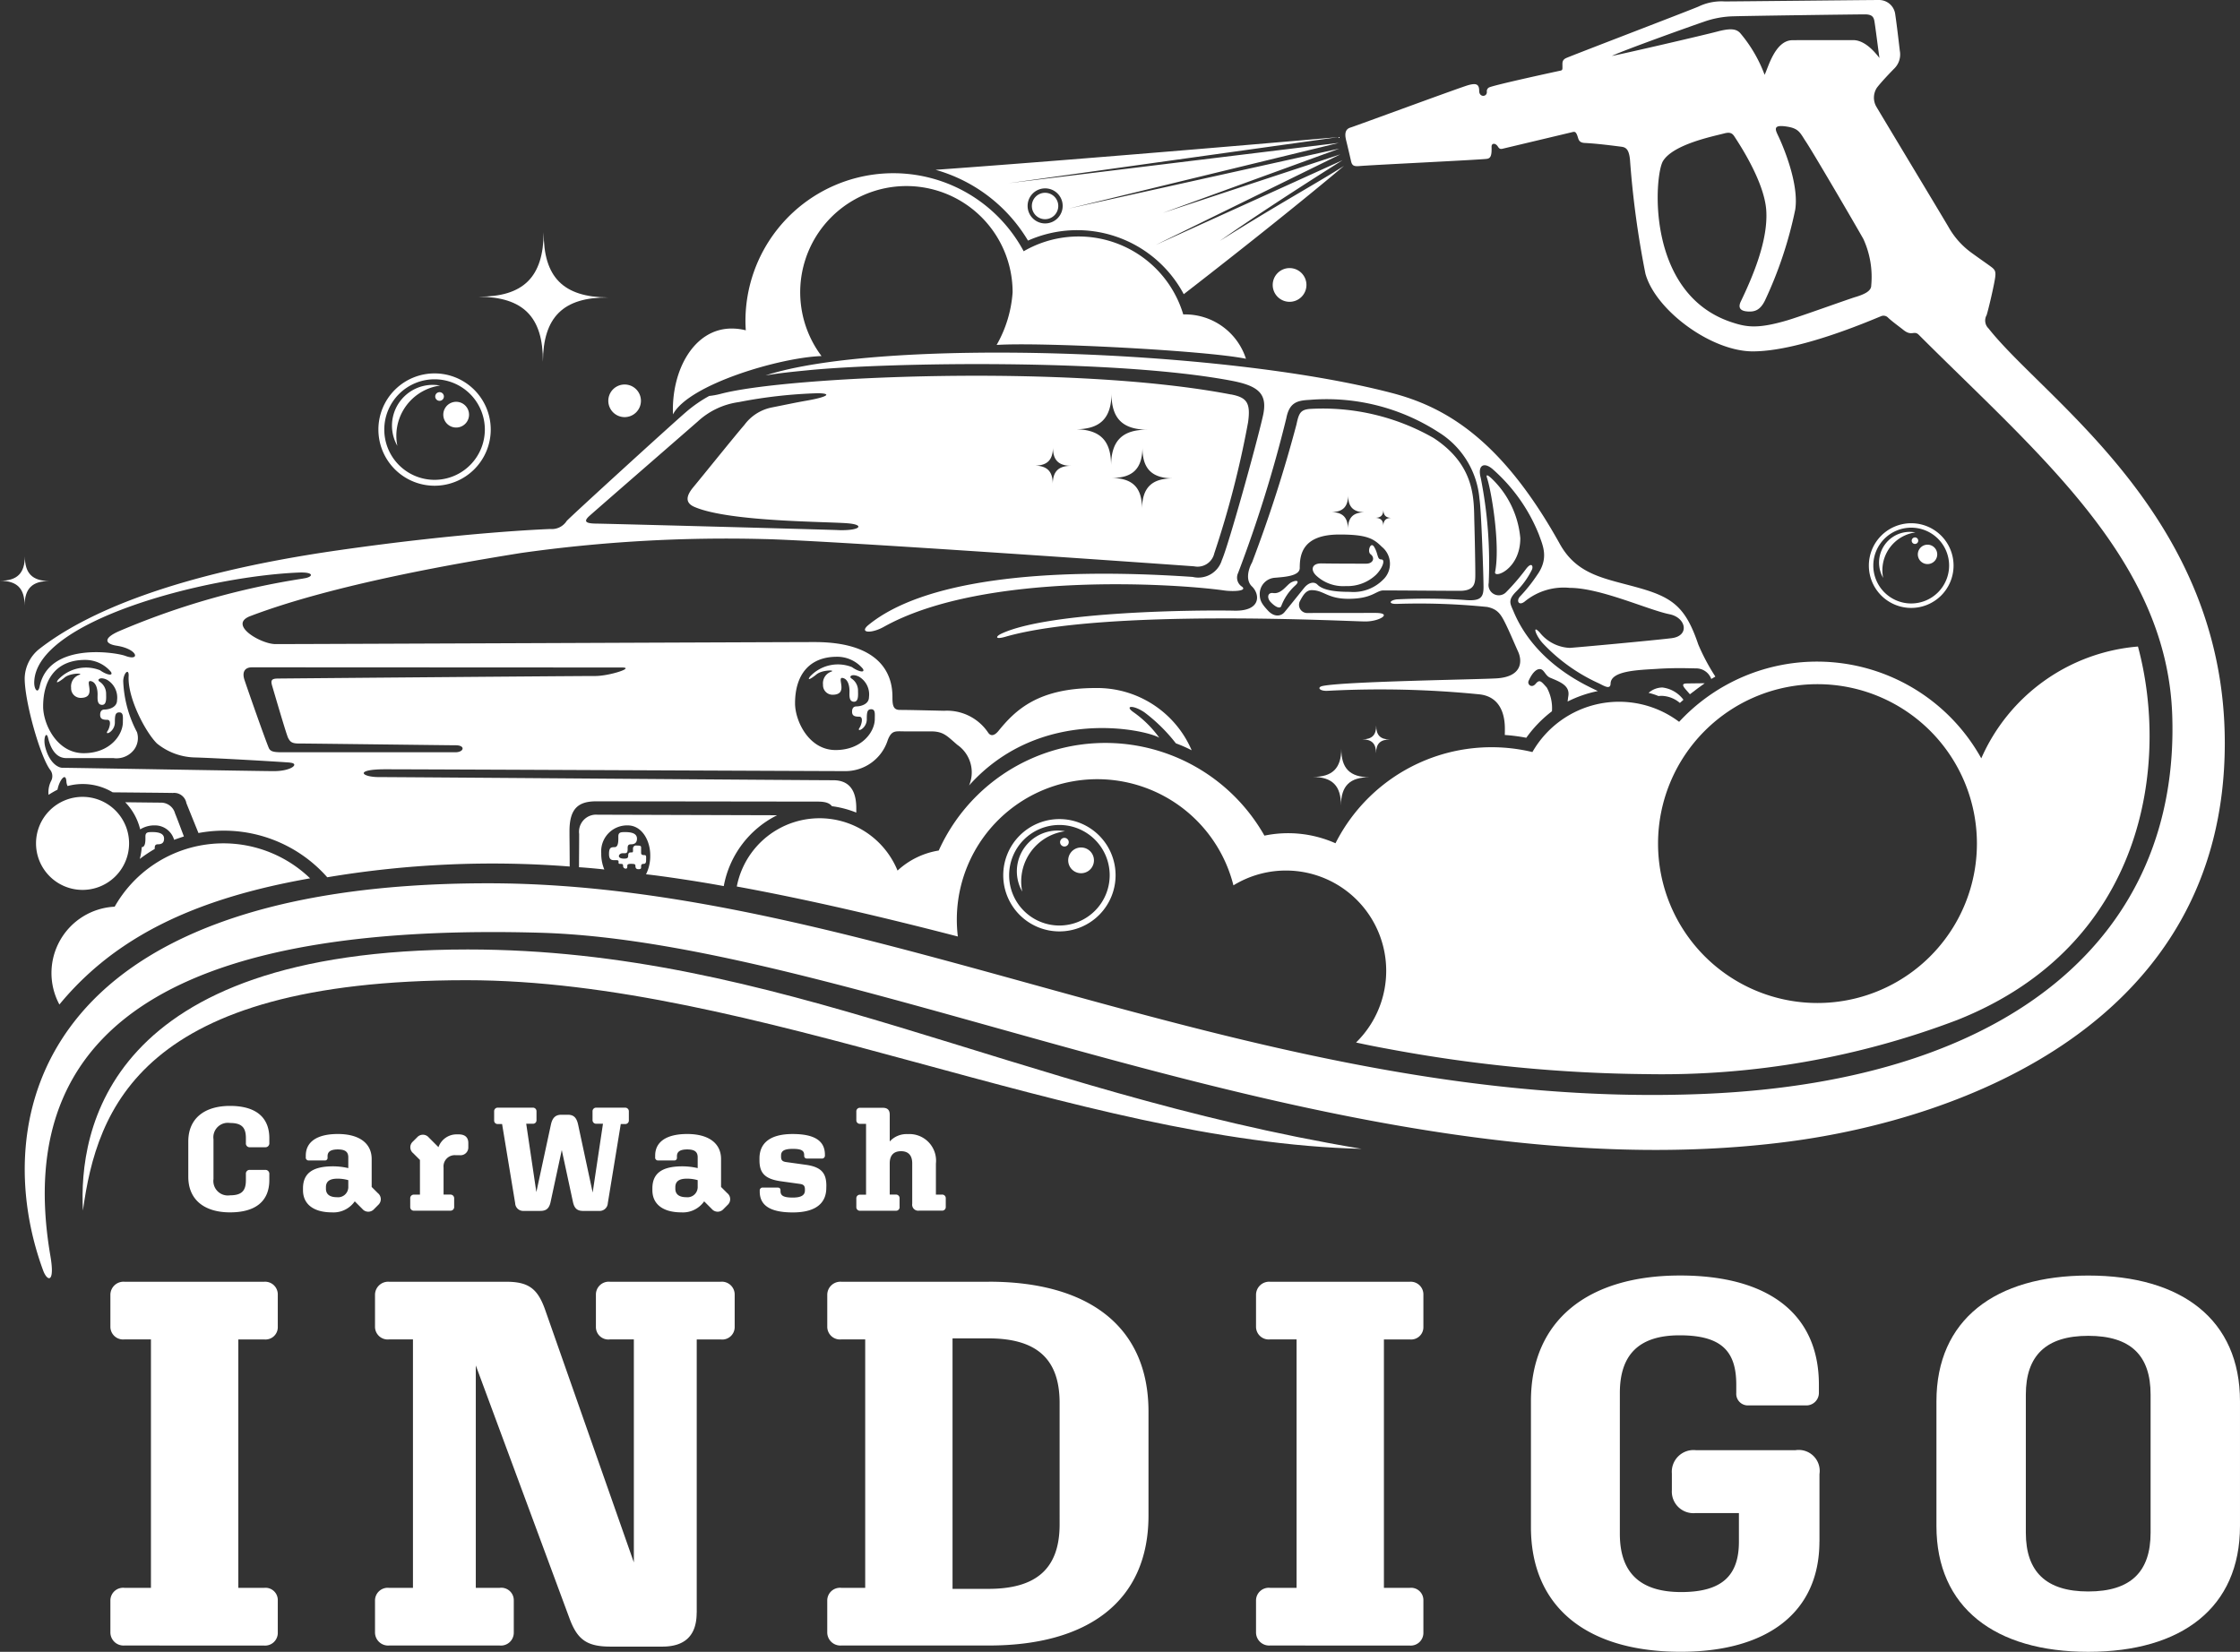 <svg xmlns="http://www.w3.org/2000/svg" xmlns:xlink="http://www.w3.org/1999/xlink" width="189.827" height="140" viewBox="0 0 189.827 140">
  <rect x="0" y="0" width="189.827" height="140" fill="#333333" stroke="none"/>
  <defs>
    <clipPath id="clip-path">
      <rect id="長方形_26737" data-name="長方形 26737" width="189.827" height="140" fill="#fff"/>
    </clipPath>
  </defs>
  <g id="グループ_35088" data-name="グループ 35088" clip-path="url(#clip-path)">
    <path id="パス_50877" data-name="パス 50877" d="M221.058,112.768c3.808.024,5.486,1.723,5.463,5.531.024-3.808,1.723-5.486,5.531-5.463-3.808-.024-5.486-1.723-5.463-5.531-.024,3.808-1.723,5.486-5.531,5.463" transform="translate(-180.513 -87.624)" fill="#fff"/>
    <path id="パス_50878" data-name="パス 50878" d="M0,259.094c1.452.009,2.091.657,2.083,2.108.009-1.452.657-2.091,2.108-2.082-1.452-.009-2.091-.657-2.083-2.109C2.1,258.464,1.452,259.1,0,259.094" transform="translate(0 -209.872)" fill="#fff"/>
    <path id="パス_50879" data-name="パス 50879" d="M146.541,455.658c-29.671-4.951-49.452-16.9-75.758-16.9-30.717,0-32.967,15.455-32.612,22.131,1.184-8.63,4.9-19.526,32.509-19.526,24.337,0,51.643,13.715,75.862,14.293" transform="translate(-31.144 -358.285)" fill="#fff"/>
    <path id="パス_50880" data-name="パス 50880" d="M643.259,44.938c-.041-.143-.133-.227-.355-.153s-6.583,2.328-7.4,2.632c.94-.081,6.545-1.545,7.009-1.647.323-.07.544-.061,1.033.389-.151-.62-.233-1.027-.289-1.221" transform="translate(-518.944 -36.549)" fill="#fff"/>
    <path id="パス_50881" data-name="パス 50881" d="M177.836,27.827a.927.927,0,0,1-.152-1.118c.163-.514.618-2.469.718-3.153.082-.56-.008-.7-.363-.962s-.921-.649-1.688-1.207a6.829,6.829,0,0,1-1.9-2.154C173.8,18.121,168.687,9.644,168.314,9a1.538,1.538,0,0,1,.074-1.569c.366-.478,1.1-1.25,1.5-1.653a1.673,1.673,0,0,0,.44-1.47c-.068-.575-.266-2.295-.385-3.064A1.381,1.381,0,0,0,168.6,0c-.962,0-12.213.122-13.1.122a4.493,4.493,0,0,0-2.226.431c-.681.3-10.907,4.212-11.238,4.375s-.3.393-.3.622c0,.3.033.4-.172.439-.294.061-5.5,1.187-6.038,1.419a.358.358,0,0,0-.194.378c.017.448-.65.477-.65-.078,0-.589-.265-.672-.916-.494s-9.485,3.439-10,3.6c-.488.148-.475.617-.357,1.091s.272,1.135.417,1.769c.091.4.287.433.721.4,1.176-.1,10.136-.525,10.783-.61.342-.045.423-.315.4-1.022-.01-.322.329-.348.537-.015.117.189.218.222.389.181l5.94-1.414c.182-.044.289-.037.422.363.087.262.109.536.615.561.762.038,1.68.134,3.108.32.413.054.629.268.718,1.073a78.448,78.448,0,0,0,1.31,9.682c.847,3.092,5.566,6.588,9.1,6.588,3.875,0,9.711-2.509,10.858-2.976a.532.532,0,0,1,.616.129c.373.347.965.769,1.293,1.033.705.566.9.008,1.3.411,10.159,10.159,21.017,19.063,21.476,32.209.648,18.564-13.436,31-39.554,32.121C115.954,94.332,83.386,74.864,50.7,74.864c-38.537,0-42.345,20.222-37.719,32.805.353.961,1.021,1.126.622-1.2C9.96,85.272,27.31,78.285,55.052,79.054c27.265.757,68.659,22.561,105.846,17.705,14.6-1.906,36.969-10.022,36.969-33.782,0-19.21-15.223-29.045-20.03-35.151m-11.255-2.657c-.77.237-4.665,1.649-5.8,1.984-2.517.74-3.454.576-4.737.148-7.283-2.428-6.517-12.442-5.79-13.644.863-1.426,4.241-2.1,5.2-2.351.5-.134.688,0,.866.278.275.429,2.487,3.7,2.683,6.184.2,2.6-1.184,5.762-2.153,7.786-.343.717.224.852.757.852s.944-.218,1.3-.955a34.421,34.421,0,0,0,2.557-7.686c.337-2.228-1.061-5.418-1.358-6.07s-.685-1.189.713-.955c.979.163,1.067.544,1.562,1.287.6.9,4.1,6.884,4.857,8.228a7.708,7.708,0,0,1,.666,3.93c.008.477-.548.747-1.318.984M166.356,3.4c-.622.007-3.86-.005-5.133.007-1.481.015-2.064,2.374-2.354,2.931a11.892,11.892,0,0,0-2.058-3.523c-.355-.4-.887-.424-1.984-.133-1.169.31-7.887,1.867-8.9,2.058.888-.444,6.884-2.591,7.772-2.887a8.061,8.061,0,0,1,2.309-.464c.8-.041,10.689-.171,11.355-.171.6,0,.75.21.814.591.085.5.307,2.291.425,3.107-.473-.617-1.295-1.527-2.249-1.516" transform="translate(-9.329)" fill="#fff"/>
    <path id="パス_50882" data-name="パス 50882" d="M45.7,392.685a10.588,10.588,0,0,0-16.564,2.4,5.632,5.632,0,0,0-4.685,8.291,25.448,25.448,0,0,1,5.427-4.929c4-2.707,9.078-4.58,15.823-5.767" transform="translate(-19.418 -318.238)" fill="#fff"/>
    <path id="パス_50883" data-name="パス 50883" d="M459.141,298.758a15.933,15.933,0,0,0-13.279,9.477,15.922,15.922,0,0,0-25.606-3.095,8.46,8.46,0,0,0-12.433,2.562,14.817,14.817,0,0,0-16.688,7.73,9.875,9.875,0,0,0-6.022-.646,15.492,15.492,0,0,0-27.6,1.262,6.7,6.7,0,0,0-3.491,1.7,7.143,7.143,0,0,0-13.623,1.349c6.215,1.14,12.56,2.64,18.733,4.238A11.9,11.9,0,0,1,382.486,319a8.5,8.5,0,0,1,10.391,13.32c.922.2,1.809.376,2.65.528A124.712,124.712,0,0,0,417.556,335a70.386,70.386,0,0,0,26.285-4.595c16.009-6.373,17.947-21.821,15.3-31.643m-27.16,30.209a13.511,13.511,0,1,1,13.511-13.511,13.511,13.511,0,0,1-13.511,13.511" transform="translate(-277.96 -243.961)" fill="#fff"/>
    <path id="パス_50884" data-name="パス 50884" d="M281.059,179.06a1.382,1.382,0,1,0,1.382-1.382,1.382,1.382,0,0,0-1.382,1.382" transform="translate(-229.508 -145.089)" fill="#fff"/>
    <path id="パス_50885" data-name="パス 50885" d="M588.038,125.3a1.429,1.429,0,1,0,1.429-1.429,1.429,1.429,0,0,0-1.429,1.429" transform="translate(-480.183 -101.149)" fill="#fff"/>
    <path id="パス_50886" data-name="パス 50886" d="M16.644,372.166a3.943,3.943,0,1,0,3.943-3.943,3.943,3.943,0,0,0-3.943,3.943" transform="translate(-13.591 -300.685)" fill="#fff"/>
    <path id="パス_50887" data-name="パス 50887" d="M339.688,90.126a10.437,10.437,0,0,1-1.355,4.475c3.728-.249,17.679.466,21.129,1.171a5.42,5.42,0,0,0-5.314-3.757,9.26,9.26,0,0,0-13.523-5.354,12.532,12.532,0,0,0-23.579,5.879c0,.276.012.548.03.82a4.921,4.921,0,0,0-1.177-.15c-3.228-.012-5.142,3.558-4.994,7.278,1.314-2.534,9.056-4.826,12.589-4.944a9,9,0,1,1,16.193-5.419" transform="translate(-253.874 -65.365)" fill="#fff"/>
    <path id="パス_50888" data-name="パス 50888" d="M93.867,517.326v-.5a.331.331,0,0,0-.349-.361h-1.3a.318.318,0,0,0-.337.349v.523c0,.885-.336,1.284-1.346,1.284a1.227,1.227,0,0,1-1.4-1.383v-3.365a1.227,1.227,0,0,1,1.4-1.383c1.01,0,1.346.4,1.346,1.284v.424a.318.318,0,0,0,.337.349h1.3a.331.331,0,0,0,.349-.362v-.4c0-1.832-1.209-2.742-3.328-2.742-2.168,0-3.539,1.059-3.539,3.016v2.991c0,1.957,1.371,3.016,3.539,3.016,2.119,0,3.328-.91,3.328-2.742" transform="translate(-71.043 -417.311)" fill="#fff"/>
    <path id="パス_50889" data-name="パス 50889" d="M146.349,529.046l-.536-.536v-2.368c0-1.309-1.022-2.119-2.866-2.119-1.795,0-2.717.685-2.717,1.832v.137a.241.241,0,0,0,.262.274h1.346a.216.216,0,0,0,.237-.237v-.125c0-.362.237-.573.872-.573s.885.212.885.673v.91a5.724,5.724,0,0,0-1.309-.15c-1.807,0-2.53.661-2.53,1.87v.149c0,1.172.872,1.882,2.455,1.882a2.19,2.19,0,0,0,1.932-.935l.648.648a.652.652,0,0,0,.985.013l.361-.362a.653.653,0,0,0-.025-.984m-2.517-.5a.863.863,0,0,1-.96.835c-.648,0-.935-.274-.935-.723v-.125c0-.449.262-.723.972-.723a3.228,3.228,0,0,1,.922.125Z" transform="translate(-114.316 -427.91)" fill="#fff"/>
    <path id="パス_50890" data-name="パス 50890" d="M193.249,530.317v-.748a.309.309,0,0,0-.324-.3h-.573v-2.281a.954.954,0,0,1,1-1.059h.349a.66.66,0,0,0,.748-.685V524.9c0-.474-.274-.735-.822-.735h-.149a1.626,1.626,0,0,0-1.558,1.084l-.823-.823a.652.652,0,0,0-.984-.012l-.362.361a.644.644,0,0,0,.025.985l.574.573v2.941h-.5a.3.3,0,0,0-.324.3v.748a.3.3,0,0,0,.324.311h3.078a.311.311,0,0,0,.324-.311" transform="translate(-154.762 -428.021)" fill="#fff"/>
    <path id="パス_50891" data-name="パス 50891" d="M233.1,519.849l.947-4.4.947,4.4c.125.573.386.76.86.76h1.358a.69.69,0,0,0,.735-.648l1.1-6.717h.349a.3.3,0,0,0,.336-.3v-.773a.308.308,0,0,0-.336-.312h-2.418a.3.3,0,0,0-.324.312v.748a.3.3,0,0,0,.324.3h.561l-.873,5.832-1.234-5.758c-.125-.573-.362-.835-.872-.835h-.548c-.5,0-.76.262-.885.835l-1.234,5.72-.86-5.795h.548a.289.289,0,0,0,.324-.3v-.748a.3.3,0,0,0-.324-.312h-2.941a.3.3,0,0,0-.324.312v.773a.289.289,0,0,0,.324.3h.349l1.109,6.717a.678.678,0,0,0,.722.648h1.408c.486,0,.748-.187.873-.76" transform="translate(-186.44 -417.977)" fill="#fff"/>
    <path id="パス_50892" data-name="パス 50892" d="M307.777,529.046l-.536-.536v-2.368c0-1.309-1.022-2.119-2.866-2.119-1.795,0-2.717.685-2.717,1.832v.137a.241.241,0,0,0,.262.274h1.346a.216.216,0,0,0,.237-.237v-.125c0-.362.237-.573.873-.573s.885.212.885.673v.91a5.726,5.726,0,0,0-1.309-.15c-1.807,0-2.53.661-2.53,1.87v.149c0,1.172.873,1.882,2.455,1.882a2.189,2.189,0,0,0,1.932-.935l.648.648a.653.653,0,0,0,.985.013l.361-.362a.653.653,0,0,0-.025-.984m-2.517-.5a.863.863,0,0,1-.96.835c-.648,0-.935-.274-.935-.723v-.125c0-.449.262-.723.972-.723a3.229,3.229,0,0,1,.922.125Z" transform="translate(-246.136 -427.91)" fill="#fff"/>
    <path id="パス_50893" data-name="パス 50893" d="M356.555,528.411c0-1.034-.386-1.6-1.77-1.782l-1.608-.224c-.3-.038-.461-.125-.461-.449v-.1c0-.374.224-.573,1-.573.748,0,.96.162.96.536v.05c0,.149.087.237.262.237h1.246a.249.249,0,0,0,.249-.274v-.05c0-1.1-.76-1.757-2.729-1.757-2.006,0-2.817.835-2.817,2.069v.15c0,1.034.4,1.583,1.795,1.782l1.608.224c.286.037.448.125.448.449v.112c0,.386-.3.6-1.022.6-.823,0-1.047-.175-1.047-.561v-.05c0-.162-.087-.237-.249-.237H351.17a.242.242,0,0,0-.261.262v.075c0,1.109.785,1.77,2.8,1.77s2.841-.835,2.841-2.081Z" transform="translate(-286.526 -427.91)" fill="#fff"/>
    <path id="パス_50894" data-name="パス 50894" d="M399.321,520.273v-.748a.3.3,0,0,0-.324-.3h-.511v-2.642c0-.673.324-1.034.96-1.034s.947.374.947,1.034V520a.511.511,0,0,0,.586.586h1.932a.3.3,0,0,0,.324-.311v-.748a.3.3,0,0,0-.324-.3H402.4V516.6a2.258,2.258,0,0,0-2.393-2.5,1.927,1.927,0,0,0-1.52.623v-2.268c0-.411-.2-.586-.6-.586h-1.907a.3.3,0,0,0-.324.312v.748a.3.3,0,0,0,.324.3h.5v6.007h-.5a.3.3,0,0,0-.324.3v.748a.3.3,0,0,0,.324.311H399a.3.3,0,0,0,.324-.311" transform="translate(-323.087 -417.978)" fill="#fff"/>
    <path id="パス_50895" data-name="パス 50895" d="M64.052,623.136a1.076,1.076,0,0,0,1.145-1.1V619.3a1.042,1.042,0,0,0-1.145-1.057h-2.2V597.191h2.2a1.042,1.042,0,0,0,1.145-1.057V593.4a1.076,1.076,0,0,0-1.145-1.1H52.2a1.113,1.113,0,0,0-1.189,1.1v2.731a1.079,1.079,0,0,0,1.189,1.057h2.247v21.055H52.2a1.079,1.079,0,0,0-1.189,1.057v2.731a1.113,1.113,0,0,0,1.189,1.1Z" transform="translate(-41.656 -483.665)" fill="#fff"/>
    <path id="パス_50896" data-name="パス 50896" d="M200.523,620.361v-23.17h2.027a1.057,1.057,0,0,0,1.189-1.057V593.4a1.089,1.089,0,0,0-1.189-1.1h-9.382a1.089,1.089,0,0,0-1.189,1.1v2.731a1.057,1.057,0,0,0,1.189,1.057h2.026v18.9l-7.532-21.452c-.617-1.718-1.366-2.335-3.259-2.335h-9.955a1.112,1.112,0,0,0-1.189,1.1v2.731a1.079,1.079,0,0,0,1.189,1.057h2.027v21.055h-2.027a1.079,1.079,0,0,0-1.189,1.057v2.731a1.112,1.112,0,0,0,1.189,1.1h9.382a1.089,1.089,0,0,0,1.189-1.1V619.3a1.057,1.057,0,0,0-1.189-1.057H181.8V599.394l7.929,21.407c.661,1.806,1.454,2.423,3.48,2.423h4.4c1.85,0,2.907-.881,2.907-2.863" transform="translate(-141.479 -483.665)" fill="#fff"/>
    <path id="パス_50897" data-name="パス 50897" d="M395.9,592.3h-12.51a1.113,1.113,0,0,0-1.189,1.1v2.731a1.079,1.079,0,0,0,1.189,1.057h2.026v21.055h-2.026A1.079,1.079,0,0,0,382.2,619.3v2.731a1.113,1.113,0,0,0,1.189,1.1H395.9c8.325,0,13.523-3.7,13.523-11.012v-8.81c0-7.312-5.2-11.012-13.523-11.012m5.991,20.571c0,3.832-2.071,5.462-6.035,5.462h-3.039V597.1h3.039c3.964,0,6.035,1.63,6.035,5.462Z" transform="translate(-312.095 -483.665)" fill="#fff"/>
    <path id="パス_50898" data-name="パス 50898" d="M593.367,623.136a1.075,1.075,0,0,0,1.145-1.1V619.3a1.042,1.042,0,0,0-1.145-1.057h-2.2V597.191h2.2a1.042,1.042,0,0,0,1.145-1.057V593.4a1.076,1.076,0,0,0-1.145-1.1H581.518a1.113,1.113,0,0,0-1.189,1.1v2.731a1.079,1.079,0,0,0,1.189,1.057h2.247v21.055h-2.247a1.079,1.079,0,0,0-1.189,1.057v2.731a1.113,1.113,0,0,0,1.189,1.1Z" transform="translate(-473.888 -483.665)" fill="#fff"/>
    <path id="パス_50899" data-name="パス 50899" d="M731.821,611.973v-5.726a1.779,1.779,0,0,0-2.026-2.026h-8.457a1.842,1.842,0,0,0-2.026,1.982v1.41a1.83,1.83,0,0,0,2.026,1.938h3.656v2.423c0,2.819-1.366,4.273-4.89,4.273s-5.2-1.674-5.2-4.933V599.375c0-3.26,1.63-4.889,5.066-4.889,3.568,0,4.8,1.365,4.8,4.185v.7a.983.983,0,0,0,1.013,1.057h4.889a1.064,1.064,0,0,0,1.1-1.1v-.661c0-5.99-4.273-9.25-11.761-9.25-7.753,0-12.642,3.744-12.642,10.66v10.66c0,6.872,4.845,10.572,12.686,10.572,7.356,0,11.761-3.348,11.761-9.338" transform="translate(-577.631 -481.311)" fill="#fff"/>
    <path id="パス_50900" data-name="パス 50900" d="M907.565,589.42c-7.885,0-12.862,3.744-12.862,10.66v10.572c0,6.916,4.977,10.66,12.862,10.66,7.929,0,12.862-3.744,12.862-10.66V600.08c0-6.916-4.934-10.66-12.862-10.66m5.286,21.8c0,3.3-1.674,4.977-5.286,4.977-3.568,0-5.286-1.674-5.286-4.977V599.507c0-3.3,1.718-4.978,5.286-4.978,3.612,0,5.286,1.674,5.286,4.978Z" transform="translate(-730.601 -481.311)" fill="#fff"/>
    <path id="パス_50901" data-name="パス 50901" d="M468.3,378.5a4.76,4.76,0,1,0,4.76,4.76,4.76,4.76,0,0,0-4.76-4.76m0,9.021a4.261,4.261,0,1,1,4.261-4.261,4.266,4.266,0,0,1-4.261,4.261" transform="translate(-378.521 -309.078)" fill="#fff"/>
    <path id="パス_50902" data-name="パス 50902" d="M470.25,387.324a4.3,4.3,0,0,1,3.651-3.491l-.015,0a3.455,3.455,0,0,0-3.618,5.114,4.285,4.285,0,0,1-.018-1.619" transform="translate(-383.64 -313.383)" fill="#fff"/>
    <path id="パス_50903" data-name="パス 50903" d="M490.53,387.471a.367.367,0,1,0-.3.424.367.367,0,0,0,.3-.424" transform="translate(-399.965 -316.154)" fill="#fff"/>
    <path id="パス_50904" data-name="パス 50904" d="M495.713,392.527a1.091,1.091,0,1,0-.89,1.26,1.091,1.091,0,0,0,.89-1.26" transform="translate(-403.023 -319.792)" fill="#fff"/>
    <path id="パス_50905" data-name="パス 50905" d="M867.064,241.8a3.589,3.589,0,1,0,3.589,3.589,3.589,3.589,0,0,0-3.589-3.589m0,6.8a3.212,3.212,0,1,1,3.212-3.212,3.216,3.216,0,0,1-3.212,3.212" transform="translate(-705.1 -197.453)" fill="#fff"/>
    <path id="パス_50906" data-name="パス 50906" d="M868.532,248.453a3.244,3.244,0,0,1,2.753-2.632l-.012,0a2.6,2.6,0,0,0-2.728,3.855,3.231,3.231,0,0,1-.013-1.221" transform="translate(-708.959 -200.697)" fill="#fff"/>
    <path id="パス_50907" data-name="パス 50907" d="M883.821,248.565a.277.277,0,1,0-.226.32.277.277,0,0,0,.226-.32" transform="translate(-721.266 -202.786)" fill="#fff"/>
    <path id="パス_50908" data-name="パス 50908" d="M887.729,252.376a.822.822,0,1,0-.671.95.822.822,0,0,0,.671-.95" transform="translate(-723.572 -205.529)" fill="#fff"/>
    <path id="パス_50909" data-name="パス 50909" d="M179.592,172.55a4.76,4.76,0,1,0,4.76,4.76,4.76,4.76,0,0,0-4.76-4.76m0,9.021a4.261,4.261,0,1,1,4.261-4.261,4.266,4.266,0,0,1-4.261,4.261" transform="translate(-142.765 -140.902)" fill="#fff"/>
    <path id="パス_50910" data-name="パス 50910" d="M181.54,181.373a4.3,4.3,0,0,1,3.651-3.491l-.015,0a3.455,3.455,0,0,0-3.618,5.114,4.285,4.285,0,0,1-.018-1.619" transform="translate(-147.884 -145.206)" fill="#fff"/>
    <path id="パス_50911" data-name="パス 50911" d="M201.82,181.52a.367.367,0,1,0-.3.424.367.367,0,0,0,.3-.424" transform="translate(-164.208 -147.977)" fill="#fff"/>
    <path id="パス_50912" data-name="パス 50912" d="M207,186.576a1.091,1.091,0,1,0-.89,1.26,1.091,1.091,0,0,0,.89-1.26" transform="translate(-167.267 -151.615)" fill="#fff"/>
    <path id="パス_50913" data-name="パス 50913" d="M456.267,72.19c4.245-2.994,10.455-6.878,10.455-6.878L450.876,72.5l15.654-7.68-15.047,4.963,14.963-5.452-22.96,5.089L466.4,63.846l-28,3.419,27.971-3.908s-20.021,1.756-34.144,2.773a13.32,13.32,0,0,1,7.832,6,10.235,10.235,0,0,1,13.2,4.541c5.486-4.25,10.507-8.282,13.581-10.877-2,1.291-5.828,3.4-10.567,6.389m-14.761-1.509a1.486,1.486,0,1,1,1.486-1.486,1.487,1.487,0,0,1-1.486,1.486" transform="translate(-352.942 -51.737)" fill="#fff"/>
    <path id="パス_50914" data-name="パス 50914" d="M476.756,90.206a1.119,1.119,0,1,0,1.119-1.119,1.119,1.119,0,0,0-1.119,1.119" transform="translate(-389.312 -72.747)" fill="#fff"/>
    <path id="パス_50915" data-name="パス 50915" d="M363.186,421.433h0Z" transform="translate(-296.571 -344.136)" fill="#fff"/>
    <path id="パス_50916" data-name="パス 50916" d="M284.3,376.519c-5.034-.014-14.67-.045-15.2-.045a1.449,1.449,0,0,0-1.564,1.633c0,1.029-.011,1.926-.014,2.818.511.029,1.724.138,2.147.194a3.459,3.459,0,0,1-.261-1.379,2.195,2.195,0,0,1,2.247-2.36c1.191,0,1.905,1.275,1.905,2.523a3.488,3.488,0,0,1-.356,1.622c1.161.119,4.352.583,6.587,1a8.409,8.409,0,0,1,4.508-6" transform="translate(-218.456 -307.423)" fill="#fff"/>
    <path id="パス_50917" data-name="パス 50917" d="M687.227,219.855c-.346-.3-.4-.242-.312.033.395,1.213,1.125,5.729.678,7.963-.114.571,2.137-.218,2.137-2.876a7.955,7.955,0,0,0-2.5-5.12" transform="translate(-560.893 -179.366)" fill="#fff"/>
    <path id="パス_50918" data-name="パス 50918" d="M606.519,348.354c1.668.01,2.4.755,2.393,2.423.01-1.668.755-2.4,2.423-2.393-1.668-.01-2.4-.755-2.393-2.423-.01,1.668-.755,2.4-2.423,2.393" transform="translate(-495.274 -282.506)" fill="#fff"/>
    <path id="パス_50919" data-name="パス 50919" d="M629.411,336.444c.814.005,1.172.368,1.167,1.182,0-.814.368-1.172,1.182-1.167-.814,0-1.172-.368-1.167-1.182,0,.814-.368,1.172-1.182,1.167" transform="translate(-513.967 -273.782)" fill="#fff"/>
    <path id="パス_50920" data-name="パス 50920" d="M281.823,386.885c-.235,0-.44-.049-.44-.519,0-.55.163-.584.48-.584.349,0,.31-.653.31-.894,0-.344.16-.383.561-.383.5,0,1.019.085,1.019.555,0,.277-.12.481-.516.481-.295,0-.275.212-.275.413,0,.384-.138.345-.435.345-.321,0-.539.456.137.456.252,0,.344-.056.344-.234,0-.3.109-.292.309-.292.138,0,.092-.16.1-.321a.248.248,0,0,1,.286-.264c.195.012.4-.023.4.16v.464c0,.189.171.189.286.189.172,0,.138.144.138.372,0,.184,0,.37-.218.37-.195,0-.206.117-.206.232s.029.22-.223.22c-.208,0-.258-.112-.258-.294,0-.158-.149-.149-.3-.158s-.387,0-.387.14c0,.183,0,.264-.139.264a.22.22,0,0,1-.219-.229c0-.149-.04-.174-.229-.174-.174,0-.155-.032-.155-.192,0-.143-.12-.123-.378-.123" transform="translate(-229.773 -313.981)" fill="#fff"/>
    <path id="パス_50921" data-name="パス 50921" d="M587.062,270.55a4.487,4.487,0,0,1,1.157-1.706c.424-.373.195-.54-.309-.287-.394.2-.825,1.006-1.535.909-.5-.07-.538.428-.227.756.41.432.817.619.914.329" transform="translate(-478.476 -219.201)" fill="#fff"/>
    <path id="パス_50922" data-name="パス 50922" d="M609.337,255.379a3.525,3.525,0,0,0,2.526-.939c.55-.53.853-1.32.464-1.32-.367,0-.246-.481-.6-1.06-.3-.5-.607.393-.306.619.4.3.223.8-.367.8-.724,0-2.544,0-3.79-.021-.829-.014-.959.556-.433,1.044a3.352,3.352,0,0,0,2.5.876" transform="translate(-495.274 -205.705)" fill="#fff"/>
    <path id="パス_50923" data-name="パス 50923" d="M501.227,202.763c0-.689-.038-2.87-.082-4.382-.053-1.839.137-4.761-3.447-7.108a18.922,18.922,0,0,0-10.474-2.468c-.828.061-.952.386-1.151,1.31a117.775,117.775,0,0,1-3.764,11.7c-.345.621-.545,1.525-.017,2.028.7.67.8,2.114-1.49,2.062-2.824-.064-15.628.023-19.736,1.948-.5.236-.559.523.327.267,8.387-2.421,29.128-1.3,30.524-1.3,1.219,0,2.336-.724.847-.724-1.146,0-4.491.006-5.728.006a.693.693,0,0,1-.688-.974c.258-.492.516-.962,1.008-.962,1.037,0,1.329.733,3.116.733,2.045,0,2.337-.71,2.973-.71,1.22,0,5.315.034,6.462.034,1.32,0,1.323-.7,1.32-1.461m-10.778-6.658c-.006,1.006.437,1.455,1.444,1.462-1.006-.006-1.455.437-1.462,1.444.006-1.007-.437-1.456-1.444-1.462,1.006.006,1.455-.437,1.462-1.444m3.013,7.123a3.534,3.534,0,0,1-2.87,1.083c-.945,0-2.217-.069-2.741-.61-.276-.284-.748-.2-1.137.284-.357.441-1.329,1.658-1.664,2.054-.288.34-.854.442-1.392-.137s-.7-.859-.7-1.426a1.376,1.376,0,0,1,1.306-1.361c.779-.069,2.085-.137,2.085-.825,0-1.123.206-2.839,3.369-2.839,2.291,0,2.875.331,3.585,1.04a1.851,1.851,0,0,1,.161,2.739m-.035-4.487c0-.487-.211-.7-.7-.707.487,0,.7-.211.707-.7,0,.487.211.7.7.707-.487,0-.7.211-.707.7" transform="translate(-376.203 -154.147)" fill="#fff"/>
    <path id="パス_50924" data-name="パス 50924" d="M62.076,371.644a1.23,1.23,0,0,0-1.151-.894c-.254,0-1.56-.015-3.067-.033a4.969,4.969,0,0,1,1.267,2.3,2.277,2.277,0,0,1,1.244-.339A1.685,1.685,0,0,1,62,373.9c.281-.1.511-.178.83-.284-.41-1.087-.632-1.674-.756-1.969" transform="translate(-47.246 -302.722)" fill="#fff"/>
    <path id="パス_50925" data-name="パス 50925" d="M113.654,175.22c-13.589-2.618-37.718-1.541-43.263-.051a6.545,6.545,0,0,1-.959.174,11.281,11.281,0,0,0-1.963,1.361c-1.1.94-9.773,8.845-10.117,9.235a1.5,1.5,0,0,1-1.4.681c-.39.021-7.2.259-17.978,1.806-14.034,2.013-21.483,5.362-25.337,8.379a3.261,3.261,0,0,0-1.216,2.466c0,2.011,1.315,6.619,2.149,7.746a.872.872,0,0,1,.1.939,2.114,2.114,0,0,0-.226,1.195,8.284,8.284,0,0,1,.758-.439c.141-.763.7-1.543.753-.693a1.007,1.007,0,0,0,.1.386,4.929,4.929,0,0,1,3.825.534c2.065.019,4.656.042,5.088.053a1.053,1.053,0,0,1,1.157.865c.121.3.49,1.215,1.023,2.531a11.684,11.684,0,0,1,10.914,3.75,84.763,84.763,0,0,1,20.545-.912c0-1.592-.017-2.157-.017-3,0-1.925.756-2.526,2.269-2.526,1.146,0,17.513.023,18.738.023.6,0,1,.088,1.234.391a8.417,8.417,0,0,1,2.063.541c0-.133,0-.253,0-.359,0-.939-.206-2.383-1.948-2.383-2.062,0-36.709-.267-38.5-.267-1.514,0-2.1-.661.516-.661,3.059,0,37.268.155,38.918.155a3.765,3.765,0,0,0,3.681-2.628c.332-.86.66-.74,1.419-.74h2.234c1.087,0,1.375.4,2.243,1.141a2.833,2.833,0,0,1,.995,3.443c6.091-6.8,15.083-4.692,16.121-4.043a9.272,9.272,0,0,0-2.142-2.135c-.872-.594-.076-.671.887-.016a14.129,14.129,0,0,1,2.661,2.625,11.2,11.2,0,0,1,1.337.588,8.708,8.708,0,0,0-8.145-5.276c-4.858,0-6.783,1.855-8.226,3.632-.317.391-.638.484-.863.166a4.2,4.2,0,0,0-3.743-1.871c-1.436-.031-3-.072-3.758-.072-.506,0-.622-.319-.622-1.007,0-.917,0-4.744-6.6-4.744-2.475,0-42.484.172-45.682.172-1.237,0-4.057-1.642-2.142-2.371,7.163-2.728,17.955-4.549,22.935-5.349a124.339,124.339,0,0,1,20.578-1.183c5.5.115,34.561,2.169,36.484,2.312a1.451,1.451,0,0,0,1.7-1.1,81.124,81.124,0,0,0,2.865-11.114c.229-1.65-.11-2.1-1.443-2.355m-98.86,24c.489-.413,1.707-.389,1.232-.229a1.039,1.039,0,0,0-.67,1.094.809.809,0,0,0,.8.854c1.462,0,.24-1.616.922-1.409.439.133.521.756.521,1.1s-.069.9.385.9c.406,0,.337-.619.337-.964a1.214,1.214,0,0,0-.55-1c-.266-.172.046-.447.63-.16a1.744,1.744,0,0,1,.848,1.731c0,.653-.78.79-1.055.79s-.378.183-.378.447c0,.344.206.424.607.424s.172.731.034.928c-.321.458.607.1.607-.71,0-.584.033-.848.378-.848.365,0,.3.419.3.825,0,1.092-1.1,2.633-3.322,2.633-2.292,0-3.435-2.5-3.435-3.954,0-2.414,1.2-3.951,3.551-3.951a2.832,2.832,0,0,1,2.2,1.02c.224.4-.452.208-.922-.141a3.228,3.228,0,0,0-3.562.8c-.346.492.332,0,.543-.178m65.46-1.769a2.833,2.833,0,0,1,2.2,1.02c.224.4-.452.208-.922-.141a3.228,3.228,0,0,0-3.562.8c-.346.492.332,0,.543-.178.489-.413,1.707-.39,1.232-.229a1.038,1.038,0,0,0-.67,1.094.809.809,0,0,0,.8.854c1.462,0,.24-1.616.922-1.409.439.133.521.756.521,1.1s-.069.9.385.9c.406,0,.337-.619.337-.964a1.214,1.214,0,0,0-.55-1c-.266-.172.046-.447.63-.16a1.744,1.744,0,0,1,.849,1.731c0,.653-.78.79-1.055.79s-.378.183-.378.447c0,.344.206.424.607.424s.172.731.034.928c-.321.458.607.1.607-.71,0-.584.033-.848.378-.848.365,0,.3.419.3.825,0,1.092-1.1,2.632-3.323,2.632-2.292,0-3.435-2.5-3.435-3.954,0-2.414,1.2-3.951,3.551-3.951m-49.574.894,31.347.015c1.134,0-1.03.722-2.269.722-2.154,0-26.472.207-26.919.215-.516.009-.58.171-.447.619.158.532,1.22,4.185,1.358,4.425s.238.461.859.461c.8,0,12.858.151,13.341.151.843,0,.706.591-.028.591H33.2c-.723,0-.973-.08-1.1-.383-.341-.824-1.689-4.66-2.052-5.746-.218-.653.01-1.069.63-1.069m3.231,8.081c.828.063.16.717-1.375.717-1.191,0-17.174-.284-17.913-.284-.367,0-1.109-.413-1.452-1.736-.209-.806.091-1.4.233-.8.257,1.079.769,1.715,1.546,1.715l3.987,0a1.879,1.879,0,0,0,1.744-.7,1.648,1.648,0,0,0,.258-1.5,10.081,10.081,0,0,1-1.166-4.337c.034-.715.5-1.1.459-.407-.1,1.839,1.42,4.726,2.394,5.7a5.289,5.289,0,0,0,3.3,1.191c2,.063,6.816.344,7.984.432m1.133-15.6a64.7,64.7,0,0,0-15.661,4.48c-1.425.642-1.05,1.079-.172,1.214,1.822.281,2.035,1.352.738.862-.8-.3-6.46-1.2-7.251,2.571-.147.7-.465.274-.465-.282,0-5.225,14.458-9.02,22.411-9.35,1.405-.058,1.22.4.4.5m45.315-4.1c-1.873-.066-19.025-.527-20.554-.55-.911-.014-1.011-.22-.5-.671,1.426-1.258,8.566-7.463,9.151-7.977a6.391,6.391,0,0,1,3.477-1.648,40.917,40.917,0,0,1,6.759-.754c1.281.034.57.353-.945.619-1.072.188-1.776.345-3.017.59a3.806,3.806,0,0,0-2.311,1.472c-.835.963-3.529,4.319-4.331,5.282-.681.818-.644,1.354.092,1.673,2.985,1.295,11.53,1.236,13.107,1.4,1.368.141.892.632-.928.567m18.187-3.891c.007-1.085-.472-1.57-1.557-1.576,1.085.007,1.57-.472,1.576-1.557-.007,1.085.472,1.57,1.557,1.576-1.085-.007-1.57.472-1.576,1.557m1.889-4.658c2.129.013,3.079-.925,3.092-3.054-.013,2.129.925,3.079,3.054,3.092-2.129-.013-3.079.925-3.092,3.053.013-2.129-.925-3.078-3.054-3.092m5.677,6.766c.011-1.815-.789-2.625-2.6-2.637,1.815.011,2.625-.789,2.637-2.6-.011,1.815.789,2.625,2.6,2.637-1.815-.011-2.625.789-2.637,2.6" transform="translate(-9.329 -141.784)" fill="#fff"/>
    <path id="パス_50926" data-name="パス 50926" d="M434.188,190.374a17.638,17.638,0,0,1-1.444-2.714c-1.031-3.048-2.073-3.941-4.835-4.743-2.932-.852-5.38-1.05-6.9-3.781-4.927-8.868-9.7-11.615-14.257-12.8-14.45-3.771-43.355-4.647-53.058-1.481,1.156-.2,2.324-.315,3.656-.446,6.83-.668,26.063-.974,35.874.9,2.337.447,3.036,1.162,2.623,2.986-.561,2.479-2.933,11-3.477,12.209a2.081,2.081,0,0,1-2.479,1.426c-12.925-.879-22.928.359-27.469,4.071-.833.681.226.76,1.291.165,8.474-4.737,24.824-3.663,28.857-3.087.722.1,1.961.06,1.518-.314a.914.914,0,0,1-.342-1.171,111.346,111.346,0,0,0,4.084-13.109c.26-1.348.927-1.508,1.981-1.561a17.464,17.464,0,0,1,10.9,2.728,7.377,7.377,0,0,1,3.488,5.659c.16.986.344,6.577.344,7.493s-.3,1.2-1.65,1.075a48.778,48.778,0,0,0-5.729-.044c-.635.106-.674.4.019.382a57.23,57.23,0,0,1,7.68.26c.871.183,1.146.619,1.512,1.352s.7,1.549,1.107,2.452c.353.786.336,2.108-1.817,2.246-1.566.1-12.741.252-14.734.642-.547.107-.292.464.435.412a84.649,84.649,0,0,1,12.809.3c1.581.16,2.177,1.4,2.177,2.91,0,.162,0,.342-.007.536a15.089,15.089,0,0,1,1.822.236,10.449,10.449,0,0,1,2.175-2.247,3.624,3.624,0,0,0-.437-2.008c-.459-.512-.6-.733-.943-.321s-.727.051-.6-.241c.31-.7.676-1.047,1-1s.423.557.825.726c.834.35,1.695.662,1.542,1.564-.02.121-.039.275-.06.456a10.1,10.1,0,0,1,2.563-.886l-.065-.033c-.943-.462-5.248-2.326-7.079-6.715-.266-.637-.516-.929.185-1.651a6.94,6.94,0,0,0,1.371-1.888c.138-.309-.034-.71-.545,0a19,19,0,0,1-1.644,1.907.869.869,0,0,1-1.473-.779,37.111,37.111,0,0,0-.676-8.914c-.286-1.061.27-1.385,1.026-.724a14.553,14.553,0,0,1,3.907,5.538c.318.9.878,1.992-.16,3.432a13.482,13.482,0,0,1-1.426,1.79c-.373.388-.116.853.395.435a5.2,5.2,0,0,1,3.8-1.146c2.613,0,6.646,1.873,8.465,2.237,1.394.28,1.724,1.83.174,2.026-1.426.179-7.93.778-8.639.824a3.436,3.436,0,0,1-2.543-1.306c-.652-.709-.362.219.246.9a15,15,0,0,0,4.761,3.408c.416.2.985.582,1,.023.023-1.1,2.349-1.146,3.964-1.249s2.8-.041,3.284-.039a1.367,1.367,0,0,1,1.284.9c.111-.072.254-.148.336-.2" transform="translate(-288.823 -133.033)" fill="#fff"/>
    <path id="パス_50927" data-name="パス 50927" d="M779.458,315.722c-.421,0-1.143.018-1.5.018-.378,0-.452.115-.115.5.123.141.246.283.362.417.21-.167,1.107-.837,1.258-.935" transform="translate(-634.995 -257.814)" fill="#fff"/>
    <path id="パス_50928" data-name="パス 50928" d="M762.844,317.692a1.792,1.792,0,0,0-1.142.455,5.355,5.355,0,0,1,.839.269,2.407,2.407,0,0,1,.293-.016,2.49,2.49,0,0,1,1.521.6c.1-.093.212-.183.3-.269a2.6,2.6,0,0,0-1.806-1.042" transform="translate(-621.994 -259.422)" fill="#fff"/>
    <path id="パス_50929" data-name="パス 50929" d="M65.845,385.94c0-.2-.013-.4.275-.4.4,0,.516-.2.516-.481,0-.47-.516-.555-1.019-.555-.4,0-.561.039-.561.383,0,.241.039.894-.31.894a5.436,5.436,0,0,1-.167,1,12.332,12.332,0,0,1,1.267-.847" transform="translate(-52.733 -313.982)" fill="#fff"/>
  </g>
</svg>

